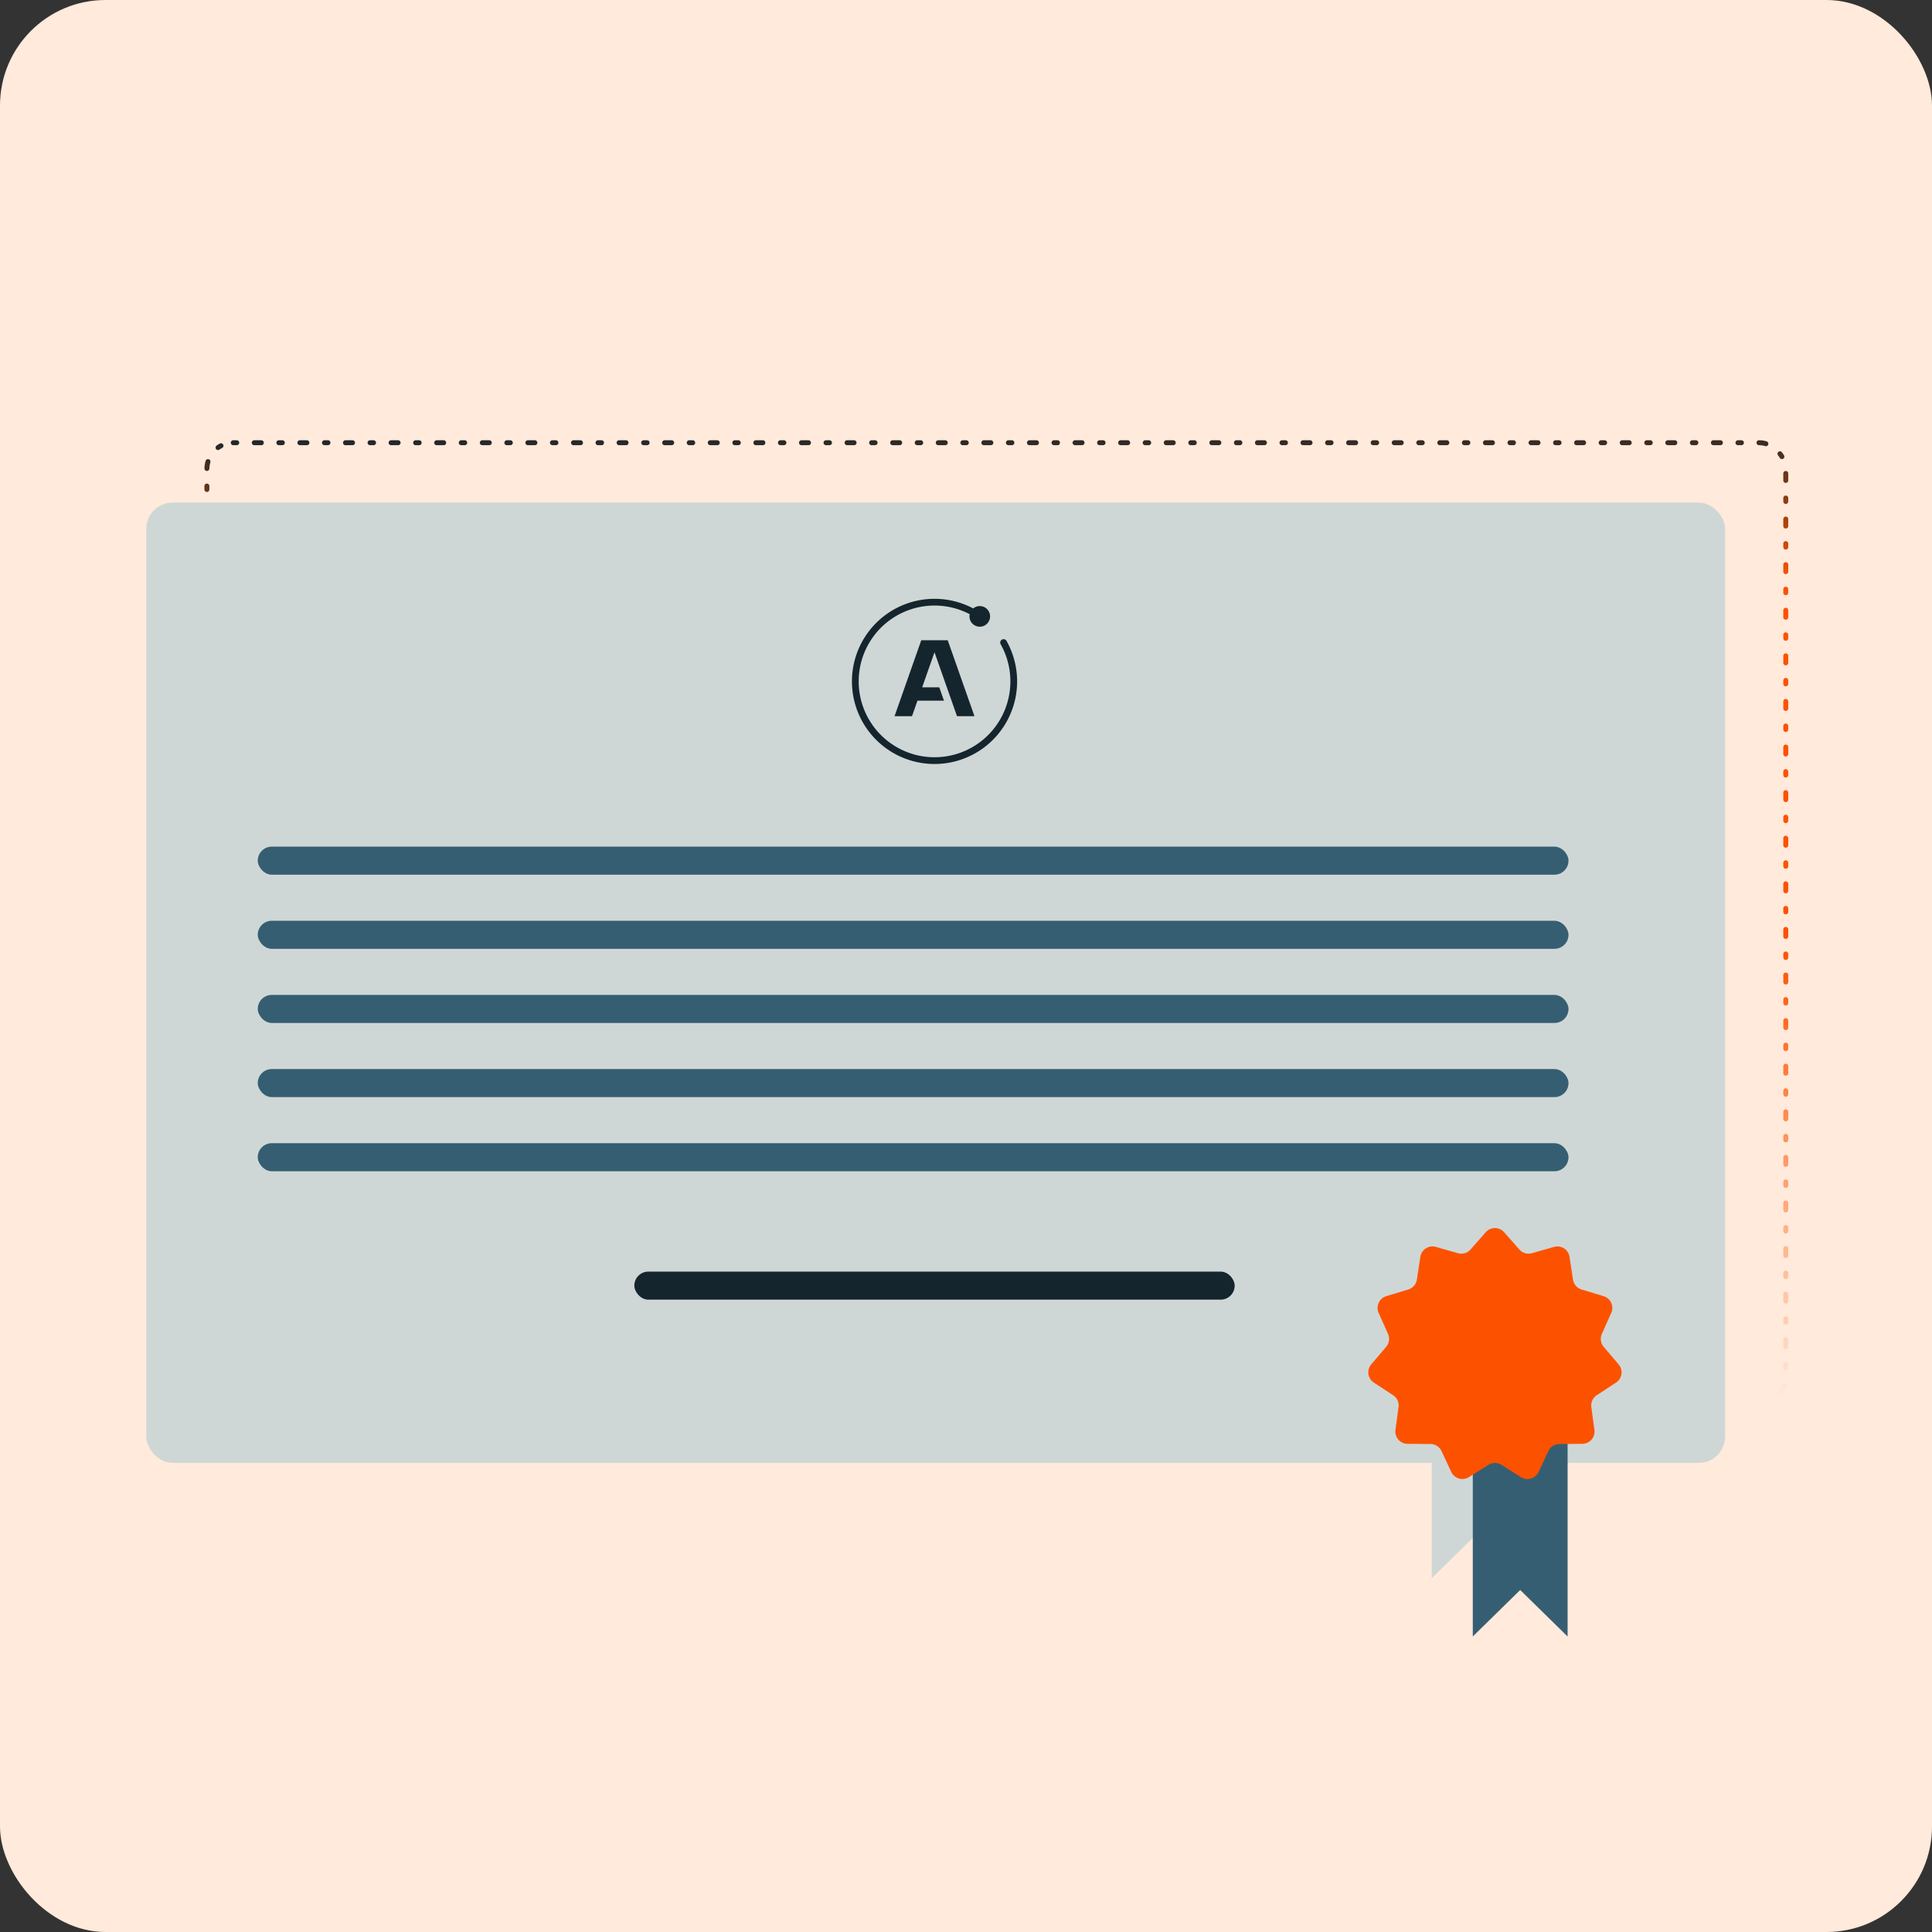 <?xml version="1.0" encoding="utf-8"?>
<svg xmlns="http://www.w3.org/2000/svg" width="586" height="586" fill="none">
  <rect width="100%" height="100%" fill="#333333" stroke="none"/>
  <rect width="586" height="586" fill="#FFEADB" rx="32"/>
  <rect width="478.894" height="291.268" x="62.752" y="134.286" stroke="url(#a)" stroke-dasharray="1.06 5.32 2.13 5.32" stroke-linecap="round" stroke-width="1.5" rx="8"/>
  <rect width="478.894" height="291.268" x="44.354" y="152.442" fill="#CFD7D6" rx="8"/>
  <g fill="#15252D" clip-path="url(#b)">
    <path d="m294.284 213.584-1.144-3.25-1.506-4.279-1.089-3.097-1.426-4.052-1.657-4.708h-8.035l-1.283 3.645-1.143 3.25-5.68 16.139h5.3l1.663-4.711h8.036l-1.426-4.052h-5.19l1.089-3.097 2.275-6.466.376-1.071.377 1.071 6.446 18.323.001.003h5.3l-1.284-3.648Z"/>
    <path d="M305.288 194.394a1.02 1.02 0 0 0-1.392-.388 1.024 1.024 0 0 0-.388 1.393 23.01 23.01 0 0 1-6.013 29.503 23.007 23.007 0 0 1-32.68-31.71 23.007 23.007 0 0 1 29.309-6.898 3.13 3.13 0 0 0 1.895 3.567 3.124 3.124 0 0 0 3.832-1.276 3.124 3.124 0 0 0-.622-3.991 3.127 3.127 0 0 0-4.039-.049 25.048 25.048 0 0 0-31.974 7.368 25.055 25.055 0 0 0 2.747 32.697 25.048 25.048 0 0 0 32.755 1.932 25.054 25.054 0 0 0 6.57-32.147v-.001Z"/>
  </g>
  <rect width="397.564" height="8.51" x="78.181" y="256.794" fill="#365E72" rx="4.255"/>
  <rect width="397.564" height="8.51" x="78.181" y="279.282" fill="#365E72" rx="4.255"/>
  <rect width="397.564" height="8.51" x="78.181" y="301.771" fill="#365E72" rx="4.255"/>
  <rect width="397.564" height="8.51" x="78.181" y="324.258" fill="#365E72" rx="4.255"/>
  <rect width="397.564" height="8.51" x="78.181" y="346.746" fill="#365E72" rx="4.255"/>
  <rect width="182.096" height="8.51" x="192.397" y="385.694" fill="#15252D" rx="4.255"/>
  <path fill="#CFD7D6" d="M434.27 418.362h28.757v60.319l-14.379-14.103-14.378 14.103v-60.319Z"/>
  <path fill="#365E72" d="M446.717 436.049h28.757v60.319l-14.379-14.103-14.378 14.103v-60.319Z"/>
  <path fill="#FC5200" d="M450.644 373.754a3.72 3.72 0 0 1 5.579 0l4.619 5.235a3.721 3.721 0 0 0 3.806 1.117l6.716-1.906a3.722 3.722 0 0 1 4.694 3.017l1.055 6.9a3.722 3.722 0 0 0 2.598 2.998l6.68 2.027a3.721 3.721 0 0 1 2.318 5.075l-2.843 6.376a3.72 3.72 0 0 0 .565 3.926l4.523 5.317a3.72 3.72 0 0 1-.794 5.523l-5.838 3.827a3.72 3.72 0 0 0-1.648 3.608l.931 6.918a3.72 3.72 0 0 1-3.654 4.217l-6.98.063a3.721 3.721 0 0 0-3.337 2.144l-2.957 6.324a3.721 3.721 0 0 1-5.354 1.572l-5.906-3.721a3.72 3.72 0 0 0-3.967 0l-5.906 3.721a3.721 3.721 0 0 1-5.354-1.572l-2.957-6.324a3.72 3.72 0 0 0-3.337-2.144l-6.98-.063a3.72 3.72 0 0 1-3.654-4.217l.931-6.918a3.72 3.72 0 0 0-1.648-3.608l-5.838-3.827a3.72 3.72 0 0 1-.794-5.523l4.524-5.317a3.72 3.72 0 0 0 .564-3.926l-2.842-6.376a3.72 3.72 0 0 1 2.318-5.075l6.68-2.027a3.722 3.722 0 0 0 2.597-2.998l1.056-6.9a3.72 3.72 0 0 1 4.694-3.017l6.715 1.906a3.721 3.721 0 0 0 3.806-1.117l4.619-5.235Z"/>
  <defs>
    <linearGradient id="a" x1="525.791" x2="522.302" y1="425.509" y2="126.322" gradientUnits="userSpaceOnUse">
      <stop stop-color="#FFEADB"/>
      <stop offset=".467" stop-color="#FC5200"/>
      <stop offset=".835" stop-color="#FC5200"/>
      <stop offset="1" stop-color="#15252D"/>
    </linearGradient>
    <clipPath id="b">
      <path fill="#fff" d="M258.382 181.626h50.125v50.125h-50.125z"/>
    </clipPath>
  </defs>
</svg>